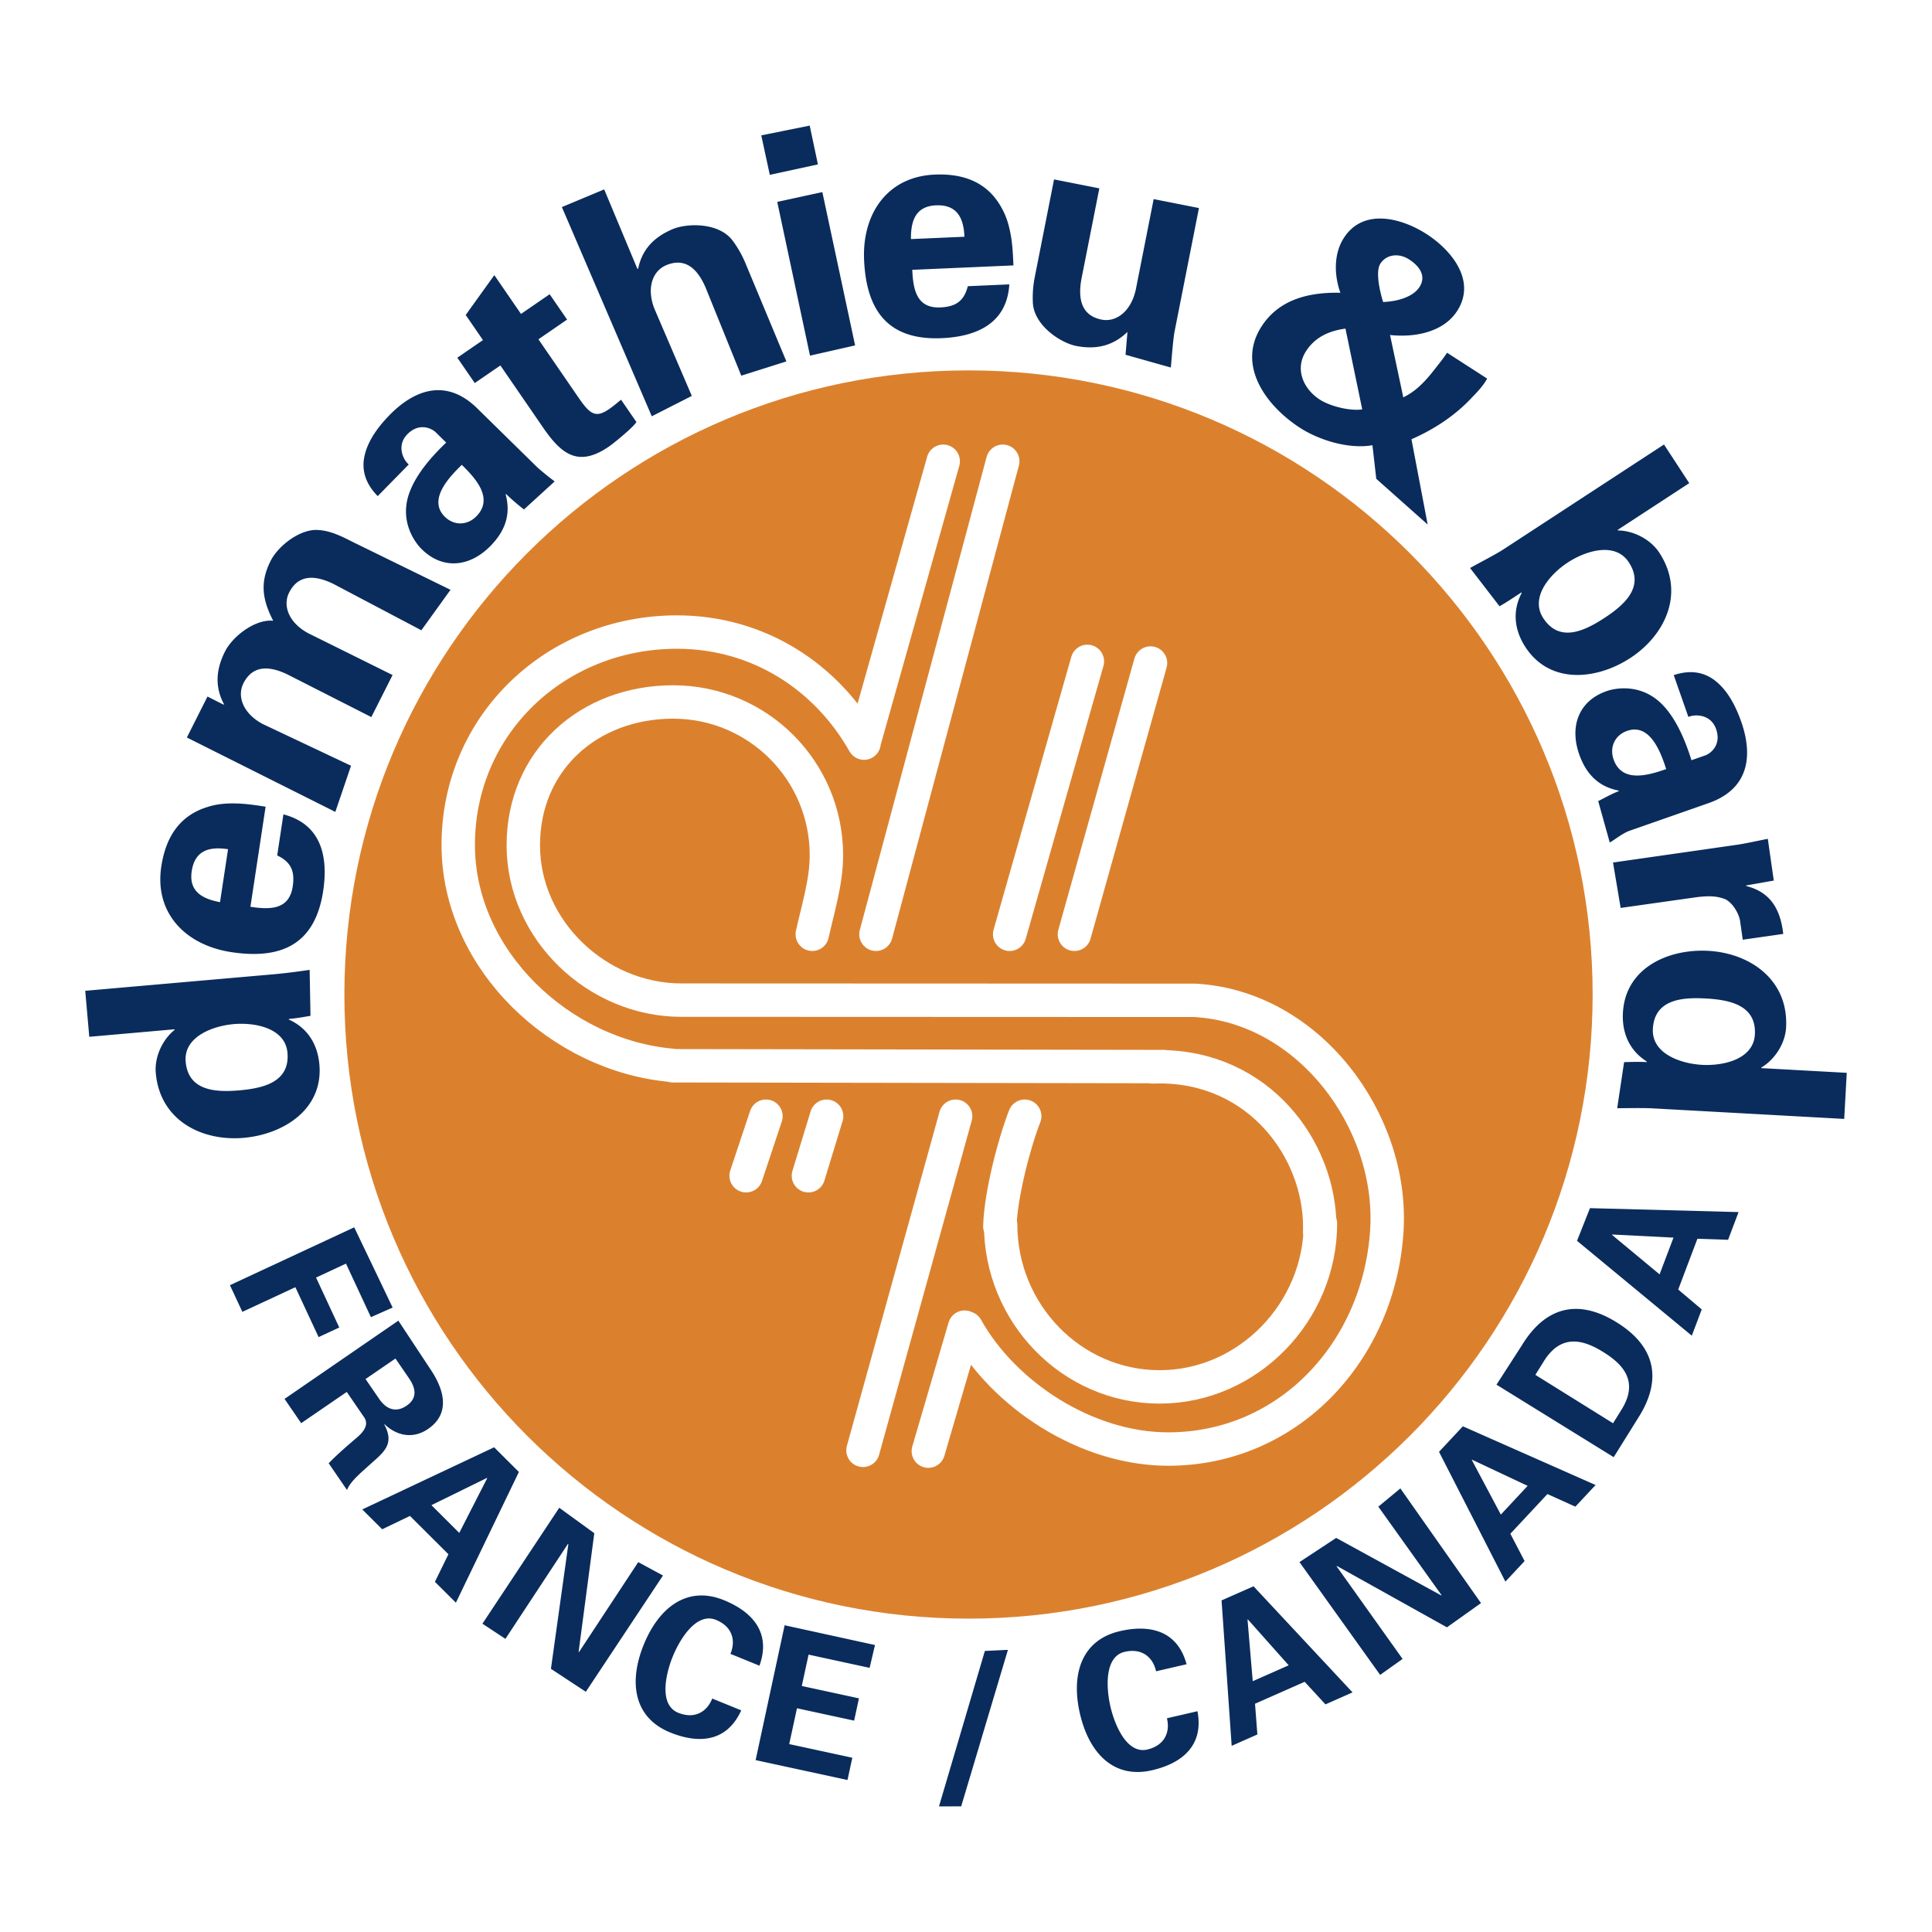 <?xml version="1.0" encoding="UTF-8"?> <svg xmlns="http://www.w3.org/2000/svg" width="2500" height="2500" viewBox="0 0 192.756 192.756"><path fill-rule="evenodd" clip-rule="evenodd" fill="#fff" d="M0 0h192.756v192.756H0V0z"></path><path d="M96.628 162.232c34.799 0 63.01-28.211 63.01-63.01 0-34.798-28.211-63.008-63.01-63.008-34.798 0-63.009 28.21-63.009 63.008.001 34.799 28.211 63.01 63.009 63.01z" fill-rule="evenodd" clip-rule="evenodd" fill="#db812e" stroke="#fff" stroke-width="1.481" stroke-linejoin="round" stroke-miterlimit="2.613"></path><path d="M115.701 138.371c8.812 0 16.039-7.488 16.039-16.301m-31.906.106c0 8.82 7.047 16.195 15.867 16.195m15.963-15.453c.006-.172.008-.344.008-.516 0-7.721-6.051-15.973-15.971-15.973-.242 0-.482.006-.721.016m-12.744 4.92c-1.061 2.715-2.391 7.828-2.482 10.994m15.033-56.208l-7.592 27.063M94.105 46.02l-7.899 28.04m0 .082c-3.748-6.616-10.522-11.081-18.668-11.081-12.051 0-21.82 9.191-21.82 21.242 0 11.436 10.201 21.064 21.397 21.992m.01.037l49.01.082M96.239 132.41l-3.619 12.371M81.041 93.214c.554-2.522 1.41-5.209 1.41-7.892 0-8.442-6.843-15.286-15.285-15.286S52.21 75.891 52.21 84.333s7.338 15.451 15.78 15.451m.001-.001l51.199.02m-.001 0c11.371.611 19.85 12.025 19.178 22.949-.742 12.027-9.77 21.82-21.82 21.82-8.188 0-16.395-5.418-20.126-12.088m3.624-86.464L87.394 93.214m7.948 18.151l-9.241 33.334m22.387-78.713l-7.756 27.229m-18.261 18.15l-1.815 5.939m-4.236-5.939l-1.979 5.939" fill="none" stroke="#fff" stroke-width="3.333" stroke-linecap="round" stroke-linejoin="round" stroke-miterlimit="2.613"></path><path fill-rule="evenodd" clip-rule="evenodd" fill="#0a2c5c" d="M22.94 128.223l12.401-5.772 3.832 8.004-2.168.959-2.486-5.342-2.988 1.391 2.318 4.982-2.061.959-2.319-4.98-5.289 2.461-1.24-2.662zM39.455 135.541l1.393 2.031c.713 1.074.719 1.988-.28 2.674-1 .686-1.96.424-2.704-.627l-1.393-2.031 2.984-2.047zm-4.86 3.332l1.757 2.562c.515.818-.237 1.562-.819 2.055-.941.805-1.881 1.611-2.742 2.5l1.832 2.672c.315-.883 1.579-1.887 2.222-2.488 1.423-1.275 2.564-2.057 1.492-4.055l.031-.021c1.25 1.188 2.873 1.477 4.341.469 2.297-1.574 1.562-3.986.249-5.936l-3.215-4.869-11.354 7.807 1.66 2.422 4.546-3.118zM43.042 150.17l5.541-2.717.027.025-2.79 5.459-2.778-2.767zm-4.912 2.406l2.771-1.332 3.838 3.824-1.348 2.75 2.094 2.084 6.285-13.045-2.47-2.461-13.156 6.201 1.986 1.979zM54.967 166.498l1.741-12.463-.052.01-6.23 9.463-2.294-1.512 7.664-11.566 3.497 2.539-1.566 11.851.052-.009 5.897-8.956 2.47 1.334-7.698 11.6-3.481-2.291zM72.874 165.006c.561-1.326.19-2.725-1.441-3.389-1.93-.787-3.586 1.871-4.309 3.645-.722 1.771-1.396 4.832.534 5.617 1.631.666 2.875-.076 3.4-1.416l2.895 1.18c-1.417 3.125-4.184 3.389-7.096 2.201-3.667-1.494-4.136-5.061-2.628-8.762 1.509-3.703 4.337-5.926 8.004-4.43 2.912 1.186 4.707 3.309 3.536 6.533l-2.895-1.179zM78.283 162.152l9.015 1.973-.535 2.277-6.091-1.32-.677 3.129 5.703 1.234-.482 2.223-5.702-1.234-.774 3.574 6.296 1.361-.481 2.223-9.166-1.985 2.894-13.455zM95.899 180.219l-2.216.006 4.577-15.51 2.301-.11-4.662 15.614zM115.34 166.744c-.307-1.408-1.414-2.336-3.131-1.939-2.031.471-1.852 3.598-1.42 5.463.432 1.863 1.645 4.752 3.674 4.283 1.717-.398 2.305-1.721 1.961-3.119l3.047-.703c.643 3.369-1.465 5.18-4.529 5.889-3.857.893-6.297-1.752-7.197-5.646-.902-3.895.129-7.34 3.986-8.232 3.062-.709 5.754-.01 6.654 3.301l-3.045.703zM124.986 167.734l-.521-6.148.035-.016 4.074 4.578-3.588 1.586zm.463 5.313l-.236-3.064 4.955-2.189 2.074 2.252 2.703-1.195-9.881-10.588-3.188 1.41 1.008 14.51 2.565-1.136zM144.363 162.359l-10.99-6.127-.01.053 6.573 9.227-2.239 1.593-8.049-11.255 3.664-2.412 10.487 5.742.008-.053-6.291-8.807 2.199-1.82 8.045 11.441-3.397 2.418zM149.738 151.111l-2.895-5.449.025-.027 5.545 2.609-2.675 2.867zm2.371 4.637l-1.42-2.725 3.697-3.961 2.789 1.258 2.018-2.16-13.242-5.857-2.379 2.547 6.623 12.949 1.914-2.051zM153.184 137.17l.801-1.287c1.812-2.979 4.141-2.129 5.99-.979 1.85 1.152 3.637 2.869 1.76 5.807l-.801 1.287-7.75-4.828zm7.816 8.213l2.465-3.955c2.285-3.598 1.887-6.971-2.148-9.486-4.035-2.514-7.238-1.385-9.461 2.252l-2.551 3.955L161 145.383zM165.576 127.145l-4.746-3.943.014-.035 6.121.311-1.389 3.667zm4.207 3.496l-2.348-1.982 1.916-5.068 3.061.105 1.045-2.766-14.826-.393-1.291 3.26 11.451 9.465.992-2.621zM23.892 108.783c-2.355.207-5.109.078-5.367-2.857-.217-2.479 2.677-3.564 4.787-3.75 2.111-.186 5.15.381 5.368 2.857.257 2.938-2.432 3.543-4.788 3.75zm-6.482-6.09l.005.062c-1.209.969-2.013 2.703-1.873 4.293.418 4.773 4.637 6.836 8.767 6.475 3.945-.346 7.95-2.824 7.556-7.32-.175-1.988-1.151-3.629-3.044-4.48l-.005-.061c.734-.064 1.432-.188 2.161-.312l-.084-4.588a65.839 65.839 0 0 1-3.363.422L8.504 98.852l.403 4.59 8.503-.749zM21.951 90.009c-1.66-.313-3.14-1.004-2.822-3.098.336-2.216 1.953-2.437 3.623-2.184l-.801 5.282zm4.549-9.527c-1.002-.152-1.974-.299-2.933-.32-.99-.026-1.933.049-2.847.345-2.865.87-4.195 3.09-4.627 5.944-.704 4.645 2.412 7.85 6.996 8.545 5.1.773 8.362-.875 9.153-6.097.538-3.551-.26-6.685-3.964-7.65l-.622 4.098c1.332.636 1.789 1.514 1.55 3.092-.354 2.337-2.248 2.33-4.221 2.031l1.515-9.988zM22.318 70.309l.028-.055c-.779-1.457-.952-3.16.097-5.244.773-1.536 3.017-3.26 4.815-3.076-1.134-2.187-1.308-3.89-.258-5.974.773-1.536 3.016-3.259 4.814-3.076 1.263.086 2.401.694 3.498 1.246l9.635 4.715-2.908 4.037-8.798-4.638c-1.495-.719-3.375-1.15-4.396.879-.649 1.289-.063 2.993 1.911 4.056l8.411 4.17-2.12 4.194-8.362-4.251c-1.495-.718-3.375-1.149-4.397.88-.648 1.289-.063 2.993 1.911 4.056l8.824 4.17-1.568 4.605-14.812-7.423 2.058-4.086 1.617.815zM46.073 46.377c1.293 1.269 3.244 3.313 1.459 5.132-.903.92-2.227.954-3.147.051-1.775-1.742.548-4.065 1.688-5.183zm-5.291-.038c-.547-.451-1.255-1.877-.137-3.017 1.14-1.161 2.383-.63 2.843-.178l1.03 1.011c-1.334 1.272-2.903 3.001-3.624 4.875-1.103 2.833.416 5.012 1.183 5.765 2.147 2.108 4.836 1.735 6.857-.325 1.463-1.489 2.055-3.146 1.516-5.138l.043-.043c.46.452 1.215 1.11 1.783 1.539l3.064-2.797a27.094 27.094 0 0 1-1.724-1.398l-6.004-5.893c-3.309-3.248-6.55-1.567-8.722.646-1.161 1.184-2.126 2.517-2.481 3.931-.356 1.371-.083 2.801 1.276 4.179l3.097-3.157zM48.185 33.93l-1.722-2.504 2.856-3.976 2.661 3.871 2.859-1.965 1.739 2.53-2.859 1.965 4.053 5.896c1.148 1.669 1.714 1.951 3.03 1.046.405-.278.775-.607 1.162-.911l1.531 2.227c-.291.498-2.193 2.066-2.725 2.432-2.96 2.035-4.654.927-6.55-1.831l-4.296-6.249-2.556 1.757-1.74-2.53 2.557-1.758zM65.028 41.533L56.059 20.66l4.221-1.764 3.303 7.903.081.033c.333-1.671 1.31-3.077 3.462-3.977 1.417-.592 4.603-.692 5.977 1.162a10.587 10.587 0 0 1 1.231 2.148l4.124 9.894-4.501 1.421-3.576-8.831c-.668-1.518-1.815-3.067-3.911-2.191-1.332.557-1.996 2.231-1.188 4.323l3.74 8.719-3.994 2.033zM82.046 19.165l3.268 15.297-4.5 1.021-3.268-15.34 4.5-.978zm-1.261-6.634l.819 3.871-4.801 1.042-.85-3.939 4.832-.974zM90.885 23.854c-.012-1.69.379-3.274 2.496-3.367 2.239-.098 2.768 1.446 2.841 3.133l-5.337.234zm10.226 2.626c-.045-1.012-.088-1.994-.252-2.939-.166-.976-.422-1.887-.889-2.727-1.406-2.643-3.841-3.52-6.725-3.394-4.693.205-7.237 3.882-7.034 8.514.225 5.153 2.472 8.035 7.748 7.805 3.588-.157 6.508-1.545 6.741-5.366l-4.14.181c-.368 1.43-1.14 2.047-2.735 2.117-2.362.104-2.72-1.756-2.807-3.75l10.093-.441zM112.486 33.116c-1.238 1.195-2.838 1.849-5.127 1.397-1.508-.297-4.203-2.019-4.311-4.325a10.47 10.47 0 0 1 .176-2.469l1.939-9.819 4.518.893-1.791 9.066c-.291 1.632-.207 3.589 2.021 4.03 1.416.279 2.906-.772 3.4-2.959l1.791-9.066 4.518.893-2.451 12.41c-.148.909-.268 2.58-.355 3.501l-4.518-1.273.19-2.279zM137.994 30.13c-.287-.916-.805-3.003-.273-3.829.582-.903 1.807-1.101 2.863-.418 1.059.681 1.738 1.667 1.039 2.751-.697 1.084-2.437 1.461-3.629 1.496zm-.685 17.639l5.129 4.562-1.617-8.507c2.232-.972 4.375-2.367 6.066-4.199.545-.562 1.105-1.149 1.486-1.854l-4-2.579c-.383.594-.859 1.164-1.293 1.723-.818 1.043-1.748 2.088-3.074 2.731l-1.322-6.223c2.389.261 5.303-.235 6.699-2.403 1.945-3.019-.58-6.072-3.057-7.668-2.479-1.597-6.301-2.636-8.248.383-1.031 1.6-.973 3.72-.35 5.473-3.1-.062-6.104.631-7.867 3.367-2.529 3.922.523 7.971 3.852 10.117 1.936 1.248 4.904 2.139 7.215 1.728l.381 3.349zm-1.399-6.927c-1.182.188-3.172-.292-4.23-.973-1.652-1.065-2.525-3.053-1.377-4.833.914-1.419 2.336-2.037 3.934-2.25l1.673 8.056zM156.428 56.114c1.773-1.159 4.721-2.093 6.08-.011 1.613 2.468-.475 4.271-2.453 5.563-1.98 1.292-4.469 2.479-6.08.01-1.362-2.082.679-4.404 2.453-5.562zm-6.401-1.322c-.848.554-2.477 1.376-3.357 1.879l2.936 3.814c.65-.352 1.562-.973 2.178-1.376l.035.051c-.963 1.839-.717 3.731.375 5.403 2.467 3.779 7.146 3.252 10.463 1.087 3.471-2.267 5.512-6.497 2.893-10.507-.873-1.336-2.576-2.204-4.125-2.219l-.035-.052 7.146-4.667-2.518-3.856-15.991 10.443zM166.236 76.729c-1.711.598-4.406 1.444-5.248-.961-.426-1.217.129-2.42 1.346-2.846 2.348-.821 3.404 2.289 3.902 3.807zm2.215-5.199c.646-.291 2.238-.295 2.766 1.212.537 1.536-.488 2.416-1.098 2.628l-1.361.476c-.551-1.759-1.408-3.931-2.77-5.406-2.055-2.242-4.68-1.844-5.693-1.488-2.84.993-3.695 3.57-2.742 6.294.689 1.971 1.912 3.234 3.938 3.631l.021.058c-.609.213-1.422.671-2.059.991l1.152 4.129c.414-.21 1.191-.861 1.906-1.144l7.941-2.778c4.375-1.532 4.301-5.181 3.277-8.108-.547-1.565-1.316-3.02-2.428-3.965-1.072-.926-2.477-1.313-4.312-.703l1.462 4.173zM176.969 87.854l-2.752.487.008.061c2.541.629 3.426 2.487 3.691 4.775l-4.041.579-.283-1.976c-.17-.751-.738-1.693-1.441-2.058-.922-.365-1.785-.334-2.793-.221l-7.666 1.083-.762-4.529 12.426-1.779c.639-.091 1.902-.365 3.018-.586l.595 4.164zM170.178 99.619c2.359.129 5.068.648 4.906 3.59-.137 2.484-3.156 3.148-5.271 3.031s-5.043-1.107-4.906-3.592c.161-2.943 2.909-3.16 5.271-3.029zm5.551 6.947l.004-.061c1.336-.789 2.377-2.391 2.465-3.984.264-4.783-3.619-7.427-7.758-7.655-3.955-.218-8.271 1.667-8.52 6.172-.109 1.992.623 3.756 2.377 4.867l-.004.061c-.736-.041-1.518-.018-2.256.004l-.689 4.598c1.016-.006 2.57-.041 3.582.016l19.068 1.051.254-4.6-8.523-.469z"></path></svg> 